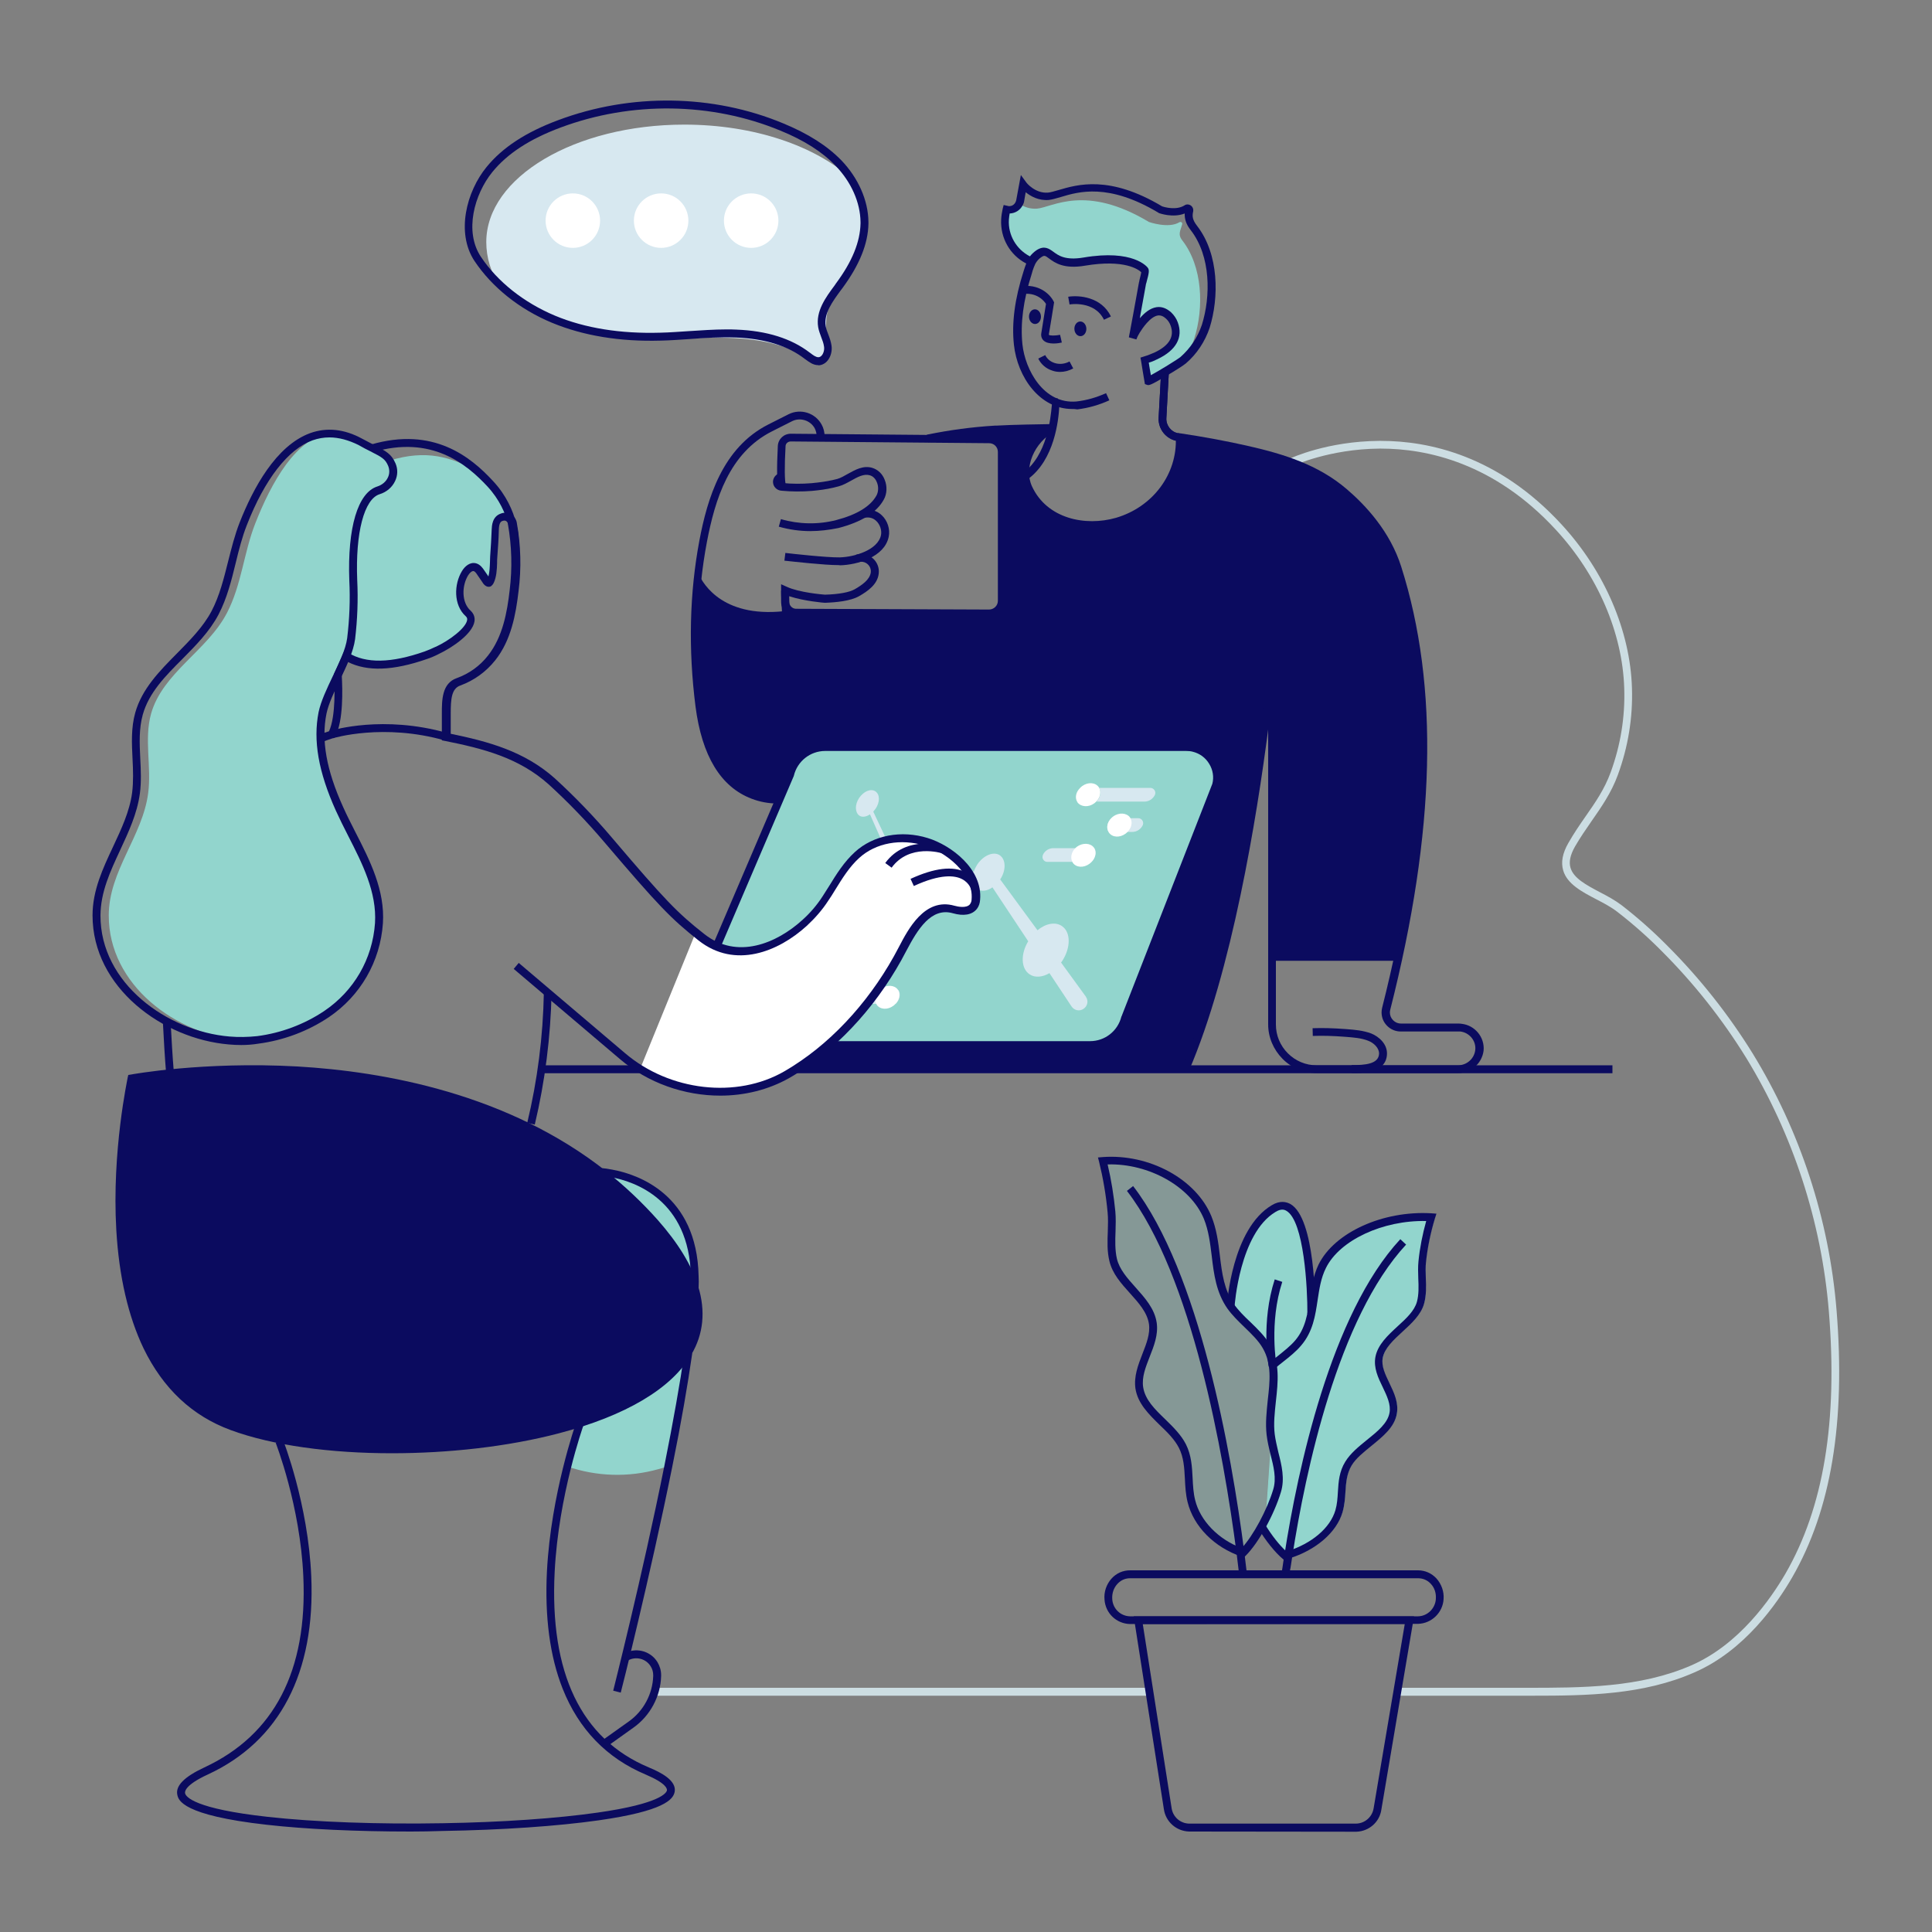 <svg width="492" height="492" viewBox="0 0 492 492" fill="none" xmlns="http://www.w3.org/2000/svg">
<rect x="0" y="0" width="492" height="492" fill="#808080" stroke="none"/>
<path d="M42.311 273.404C41.967 269.271 41.721 264.942 41.475 260.219L43.443 260.12C43.689 264.794 43.935 269.075 44.279 273.207L42.311 273.404Z" fill="#0B0B5F"/>
<path d="M292.298 429.812H167.33V431.829H292.298V429.812Z" fill="#CCDDE2"/>
<path d="M390.254 431.828C389.713 431.828 389.221 431.828 388.68 431.828H355.814V429.811H388.68C402.899 429.811 417.609 429.811 430.697 424.104C442.898 418.79 450.918 407.179 454.657 400.783C464.399 383.908 468.039 362.014 465.727 333.871C463.857 311.141 456.576 288.804 444.669 269.37C438.618 259.579 431.435 250.477 423.267 242.31C419.676 238.669 415.789 235.225 411.755 232.126C410.279 230.994 408.36 229.961 406.539 229.026C402.849 227.107 399.061 225.09 398.077 221.646C397.487 219.58 397.88 217.316 399.405 214.66C400.783 212.249 402.259 210.084 403.735 207.968C406.244 204.377 408.606 200.982 410.18 196.652C412.689 189.764 413.87 182.581 413.624 175.25C413.181 161.13 406.835 146.419 396.207 134.906C380.513 117.883 363.391 114.242 351.681 114.242C351.534 114.242 351.435 114.242 351.288 114.242C338.545 114.341 329.394 118.572 329.295 118.621L328.459 116.801C328.853 116.604 338.004 112.373 351.189 112.274C351.337 112.274 351.485 112.274 351.681 112.274C363.834 112.274 381.546 116.014 397.683 133.578C408.606 145.435 415.149 160.638 415.592 175.201C415.838 182.778 414.608 190.207 412.001 197.341C410.328 201.917 407.769 205.558 405.309 209.1C403.883 211.166 402.407 213.282 401.078 215.594C399.848 217.759 399.504 219.53 399.947 221.006C400.734 223.663 403.981 225.385 407.425 227.206C409.344 228.19 411.312 229.272 412.935 230.502C417.068 233.7 421.004 237.193 424.645 240.883C432.911 249.149 440.192 258.349 446.342 268.288C458.445 288.017 465.825 310.6 467.695 333.674C470.007 362.21 466.317 384.498 456.379 401.718C452.541 408.36 444.227 420.365 431.533 425.875C418.495 431.632 404.178 431.828 390.254 431.828Z" fill="#CCDDE2"/>
<path d="M175.25 344.449C174.02 353.256 172.2 363.292 170.133 373.428L167.723 374.116C160.047 376.281 151.929 376.035 144.402 373.428L147.551 362.751L128.461 307.155C128.461 307.155 143.073 302.432 155.078 298.939L156.456 298.89C162.999 300.267 176.529 305.482 176.923 324.916C176.972 325.851 176.923 326.835 176.923 327.918C178.842 334.166 178.055 339.676 175.25 344.449Z" fill="#92D5CD"/>
<path d="M130.282 132.84C129.889 131.856 128.757 131.364 127.773 131.708C127.478 131.807 127.232 131.905 127.035 132.102C126.297 132.692 126.1 133.775 126.1 134.808C126.051 137.17 125.904 139.482 125.707 141.794C125.707 141.942 125.658 142.139 125.658 142.286C125.559 144.156 125.608 146.419 124.821 148.092C124.772 148.24 124.674 148.338 124.575 148.387C124.329 148.486 124.034 148.24 123.837 147.994C123.345 147.256 122.853 146.567 122.361 145.829C121.968 145.238 121.525 144.599 120.836 144.402C119.803 144.107 118.868 144.992 118.327 145.927C116.556 148.879 116.359 153.701 119.114 156.21C121.869 158.719 115.67 163.541 111.193 165.607C110.455 166.05 109.668 166.394 108.831 166.64C108.782 166.64 110.455 167.034 110.406 167.034C106.962 168.264 103.321 169.002 99.68 169.248C95.35 169.543 91.07 169.002 88.019 167.083C88.167 166.591 89.2 163.147 89.249 162.655C89.496 160.933 89.643 159.211 89.742 157.489C89.938 154.242 89.938 150.995 89.791 147.748C89.348 136.136 91.414 126.346 96.236 124.87C96.629 124.771 96.974 124.574 97.318 124.378C99.483 123.197 100.664 120.638 99.631 118.277C99.582 118.129 99.483 117.982 99.434 117.785C99.335 117.637 99.286 117.44 99.188 117.293C108.585 114.39 114.932 116.407 121.377 119.95C122.607 120.934 123.739 122.016 124.821 123.148C127.38 125.952 129.249 129.248 130.282 132.84Z" fill="#92D5CD"/>
<path d="M355.716 244.671H323.736V168.215C323.736 168.215 317.832 234.635 301.645 272.273H202.605C214.266 264.843 223.663 253.626 229.862 241.572C232.322 236.799 236.258 229.715 242.802 231.584C244.376 232.027 246.639 232.322 247.82 230.895C248.214 230.354 248.46 229.715 248.46 229.026C249.001 222.039 241.818 216.185 235.865 214.364C229.911 212.544 222.974 213.38 218.202 217.71C214.807 220.859 212.642 224.991 210.133 228.829C208.657 231.092 206.837 233.208 204.819 235.028C207.378 219.432 209.69 204.524 209.985 199.063C216.234 194.094 220.859 186.074 222.482 178.94C224.253 171.167 225.877 163.541 228.632 156.21L251.461 156.308C253.232 156.308 254.708 154.832 254.708 153.061V115.128C254.708 113.357 253.281 111.93 251.51 111.881L235.963 111.733C241.621 110.552 247.328 109.765 253.085 109.47C253.183 109.47 253.331 109.47 253.429 109.47C257.217 109.224 263.859 109.125 267.697 109.076C263.121 111.536 260.317 116.751 260.809 121.376C260.907 122.36 261.153 123.344 261.547 124.23C265.434 132.791 275.717 135.3 284.179 132.84C293.625 130.085 300.513 121.425 300.12 111.438C306.024 112.323 311.879 113.406 317.635 114.734C326.442 116.751 335.003 119.457 341.94 125.411C347.991 130.577 353.157 137.219 355.519 144.746C365.851 176.775 362.702 212.642 355.716 244.671Z" fill="#0B0B5F"/>
<path d="M206.689 234.34L204.721 233.996C206.541 223.418 208.558 211.068 209.296 198.916L211.264 199.014C210.526 211.265 208.509 223.664 206.689 234.34Z" fill="#0B0B5F"/>
<path d="M228.977 156.111C226.173 163.393 224.598 171.019 222.827 178.841C221.154 185.975 216.579 194.044 210.33 198.964C205.066 203.097 198.621 205.065 191.733 202.457C182.483 198.915 179.236 188.731 178.104 179.776C176.628 168.608 176.53 157.292 177.858 146.074C179.138 148.977 184.5 157.784 201.032 155.471C201.474 155.816 202.016 156.013 202.557 156.013L228.977 156.111Z" fill="#0B0B5F"/>
<path d="M213.479 143.91C209.887 143.91 202.114 143.024 199.752 142.778L199.998 140.81C201.72 141.007 210.478 141.991 213.823 141.942C217.71 141.843 223.565 140.023 224.352 136.284C224.598 135.054 224.106 133.578 223.171 132.692C222.581 132.102 221.548 131.511 219.973 131.905L219.481 129.986C221.4 129.494 223.22 129.937 224.549 131.216C226.025 132.594 226.714 134.758 226.32 136.677C225.287 141.843 218.3 143.86 213.922 143.959C213.725 143.91 213.626 143.91 213.479 143.91Z" fill="#0B0B5F"/>
<path d="M206.345 135.251C203.639 135.251 200.933 134.857 198.326 134.119L198.867 132.2C203.442 133.529 208.313 133.627 212.938 132.446C218.202 131.069 221.696 128.953 223.221 126.149C223.713 125.214 223.762 123.935 223.319 122.852C223.122 122.311 222.581 121.327 221.499 121.032C219.974 120.589 218.399 121.475 216.726 122.409C215.742 122.951 214.709 123.541 213.627 123.836C211.856 124.328 209.986 124.673 208.166 124.869C207.674 124.919 207.182 124.968 206.739 125.017C204.18 125.214 201.622 125.214 199.064 124.968C197.834 124.919 196.85 123.935 196.85 122.705C196.85 122.016 197.194 121.327 197.784 120.884L198.227 120.54L199.408 122.163L198.965 122.508C198.916 122.557 198.867 122.655 198.867 122.705C198.867 122.852 198.965 123 199.162 123H199.26C201.72 123.246 204.18 123.246 206.64 123.049C207.083 123 207.575 122.951 208.067 122.901C209.789 122.705 211.56 122.409 213.233 121.967C214.07 121.721 214.955 121.229 215.89 120.687C217.76 119.654 219.875 118.424 222.188 119.162C223.565 119.605 224.697 120.638 225.287 122.163C225.976 123.836 225.878 125.755 225.09 127.182C223.27 130.527 219.383 132.938 213.528 134.463C211.118 134.955 208.707 135.251 206.345 135.251Z" fill="#0B0B5F"/>
<path d="M198.029 204.623C195.815 204.623 193.552 204.23 191.387 203.393C183.515 200.392 178.743 192.471 177.119 179.925C175.25 165.263 175.594 150.995 178.103 137.662C180.121 126.986 183.958 113.997 195.668 108.093L200.834 105.485C203.884 103.96 207.623 105.141 209.247 108.142C209.739 109.028 209.985 110.061 209.985 111.045C209.985 111.193 209.985 111.439 209.936 111.635L207.968 111.242C207.968 111.193 207.968 111.143 207.968 111.094C207.968 110.356 207.771 109.667 207.476 109.077C206.393 107.06 203.786 106.223 201.719 107.257L196.553 109.864C185.68 115.375 182.089 127.183 180.022 138.007C177.513 151.192 177.218 165.214 179.038 179.679C180.514 191.487 184.893 198.867 192.027 201.573C196.75 203.393 201.473 203.049 206.098 200.54C214.413 196.112 220.022 186.075 221.744 178.646C221.941 177.711 222.187 176.776 222.383 175.841C223.958 168.855 225.483 162.311 227.943 155.817L229.813 156.506C227.402 162.853 225.877 169.347 224.351 176.235C224.155 177.17 223.909 178.105 223.712 179.039C221.842 187.157 215.938 197.489 207.033 202.262C204.13 203.836 201.08 204.623 198.029 204.623Z" fill="#0B0B5F"/>
<path d="M344.3 273.257H344.251H344.202V271.239H344.251C347.548 271.239 351.09 270.993 351.188 268.337C351.238 266.91 349.86 265.582 348.433 265.04C346.711 264.352 344.743 264.204 342.874 264.056L342.234 264.007C339.626 263.81 336.97 263.712 334.313 263.81L334.264 261.842C336.97 261.744 339.676 261.842 342.382 262.039L343.021 262.088C345.038 262.236 347.154 262.433 349.171 263.171C351.238 264.007 353.304 265.926 353.206 268.435C353.009 273.257 347.154 273.257 344.3 273.257Z" fill="#0B0B5F"/>
<path opacity="0.54" d="M286.492 259.186L309.665 199.851C310.699 195.669 308.189 191.437 304.007 190.404C303.368 190.257 302.728 190.158 302.089 190.158H210.134C205.903 190.158 202.213 193.061 201.229 197.194L175.841 256.48C174.857 260.662 177.416 264.844 181.598 265.877C182.188 266.025 182.828 266.074 183.418 266.074H277.587C281.818 266.123 285.508 263.269 286.492 259.186Z" fill="white"/>
<path d="M286.492 259.186L309.665 199.851C310.699 195.669 308.189 191.437 304.007 190.404C303.368 190.257 302.728 190.158 302.089 190.158H210.134C205.903 190.158 202.213 193.061 201.229 197.194L175.841 256.48C174.857 260.662 177.416 264.844 181.598 265.877C182.188 266.025 182.828 266.074 183.418 266.074H277.587C281.818 266.123 285.508 263.269 286.492 259.186Z" fill="#92D5CD"/>
<path d="M277.587 267.107H183.419C182.73 267.107 182.041 267.008 181.352 266.861C176.629 265.729 173.726 260.957 174.858 256.283C174.858 256.233 174.907 256.184 174.907 256.135L200.245 196.898C201.377 192.372 205.411 189.174 210.085 189.174H302.089C302.778 189.174 303.516 189.272 304.254 189.42C306.517 190.01 308.436 191.388 309.666 193.405C310.896 195.422 311.24 197.784 310.65 200.047C310.65 200.096 310.65 200.145 310.601 200.145L287.477 259.431C286.296 263.958 282.261 267.107 277.587 267.107ZM176.826 256.824C175.989 260.415 178.253 264.056 181.844 264.942C182.385 265.089 182.877 265.139 183.419 265.139H277.587C281.376 265.139 284.623 262.58 285.558 258.939C285.558 258.89 285.558 258.841 285.607 258.841L308.731 199.604C309.174 197.882 308.879 196.062 307.944 194.537C307.009 192.962 305.533 191.88 303.762 191.437C303.221 191.289 302.679 191.24 302.089 191.24H210.134C206.346 191.24 203.049 193.848 202.164 197.538C202.164 197.587 202.115 197.636 202.115 197.685L176.826 256.824Z" fill="#0B0B5F"/>
<path d="M283.147 256.775L304.5 202.064C305.484 198.227 303.122 194.34 299.285 193.356C298.694 193.208 298.104 193.159 297.563 193.159H212.643C208.707 193.159 205.313 195.865 204.378 199.654L181.057 254.315C180.122 258.152 182.533 262.039 186.371 262.974C186.912 263.122 187.453 263.171 188.043 263.171H274.881C278.768 263.171 282.163 260.514 283.147 256.775Z" fill="#92D5CD"/>
<path d="M218.793 203.196C219.925 201.523 221.745 200.736 222.926 201.523C224.107 202.31 224.107 204.278 222.975 205.951C222.778 206.197 222.582 206.443 222.385 206.689L230.7 224.302C232.028 223.417 233.504 223.22 234.537 223.909C235.226 224.401 235.669 225.188 235.718 226.024L241.425 224.106L246.394 222.433L248.018 221.892C248.215 221.301 248.51 220.711 248.854 220.17C250.429 217.808 253.036 216.726 254.611 217.808C256.185 218.89 256.234 221.646 254.709 223.958L264.205 236.898C266.271 235.176 268.731 234.684 270.404 235.815C272.716 237.34 272.716 241.326 270.502 244.72C270.404 244.868 270.306 244.966 270.207 245.114L276.505 253.773L276.554 253.872C277.243 254.905 276.948 256.233 275.914 256.922C274.881 257.611 273.553 257.316 272.864 256.282L267.255 247.82C265.484 248.853 263.565 249.05 262.188 248.115C259.974 246.639 259.875 242.949 261.843 239.702L252.741 225.975C251.413 226.91 249.937 227.107 248.854 226.418C248.264 225.975 247.87 225.385 247.723 224.647L247.034 224.844L241.966 226.221L235.472 227.992C235.275 228.78 234.931 229.518 234.488 230.157C232.914 232.519 230.306 233.601 228.732 232.519C227.157 231.436 227.108 228.632 228.682 226.27C228.928 225.926 229.174 225.582 229.47 225.286L221.548 207.378C220.614 208.017 219.531 208.214 218.793 207.673C217.711 206.836 217.662 204.868 218.793 203.196Z" fill="#D7E8F0"/>
<path d="M279.16 204.131H291.46C292.592 204.131 293.625 203.442 294.117 202.409C294.166 202.261 294.215 202.064 294.215 201.917C294.215 201.228 293.625 200.638 292.936 200.638H279.849C280.489 201.671 280.193 203.147 279.16 204.131Z" fill="#D7E8F0"/>
<path d="M271.191 202.901C271.191 203.589 271.782 204.18 272.471 204.18H279.162C280.195 203.147 280.49 201.72 279.9 200.687H273.996C272.864 200.687 271.831 201.375 271.339 202.409C271.241 202.507 271.191 202.704 271.191 202.901Z" fill="#92D5CD"/>
<path d="M274.289 204.13C274.338 204.179 274.388 204.278 274.388 204.327C275.273 205.508 277.192 205.655 278.668 204.573C278.865 204.425 279.012 204.278 279.16 204.13C280.193 203.097 280.488 201.67 279.898 200.637C279.849 200.588 279.849 200.489 279.8 200.44C278.914 199.21 277.044 199.112 275.568 200.194C275.372 200.342 275.224 200.489 275.076 200.637C273.994 201.67 273.699 203.097 274.289 204.13Z" fill="white"/>
<path d="M268.141 210.576C268.141 211.265 268.731 211.856 269.42 211.856H282.31C281.671 210.822 282.015 209.396 282.999 208.362H270.847C269.715 208.362 268.633 209.051 268.19 210.084C268.19 210.232 268.141 210.429 268.141 210.576Z" fill="#92D5CD"/>
<path d="M282.309 211.856H288.361C289.492 211.856 290.526 211.167 291.018 210.134C291.067 209.986 291.116 209.789 291.116 209.642C291.116 208.953 290.575 208.362 289.886 208.362H282.998C281.965 209.396 281.67 210.822 282.309 211.856Z" fill="#D7E8F0"/>
<path d="M282.309 211.855C282.358 211.904 282.358 212.002 282.408 212.051C283.293 213.281 285.163 213.38 286.639 212.297C286.836 212.15 286.983 212.002 287.131 211.855C288.164 210.821 288.459 209.395 287.869 208.361C287.82 208.312 287.77 208.214 287.77 208.165C286.885 206.984 284.966 206.836 283.49 207.919C283.293 208.066 283.146 208.165 282.998 208.361C281.965 209.395 281.67 210.821 282.309 211.855Z" fill="white"/>
<path d="M277.98 219.53H285.705C286.836 219.53 287.87 218.842 288.362 217.808C288.411 217.661 288.46 217.464 288.46 217.316C288.46 216.628 287.87 216.037 287.181 216.037H278.718C279.309 217.07 279.014 218.497 277.98 219.53Z" fill="#92D5CD"/>
<path d="M265.482 218.251C265.482 218.94 266.073 219.531 266.762 219.481H277.979C279.012 218.448 279.308 217.021 278.717 215.988H268.238C267.106 215.988 266.024 216.677 265.581 217.71C265.532 217.907 265.482 218.104 265.482 218.251Z" fill="#D7E8F0"/>
<path d="M273.11 219.531C273.159 219.58 273.208 219.679 273.208 219.728C274.094 220.958 275.963 221.056 277.439 219.974C277.636 219.826 277.784 219.679 277.931 219.531C278.964 218.498 279.26 217.071 278.669 216.038C278.62 215.989 278.62 215.89 278.571 215.841C277.685 214.66 275.766 214.562 274.29 215.595C274.094 215.743 273.946 215.89 273.798 216.038C272.814 217.022 272.519 218.498 273.11 219.531Z" fill="white"/>
<path d="M228.043 255.692H235.767C236.899 255.692 237.932 255.004 238.424 253.97C238.473 253.823 238.523 253.626 238.523 253.478C238.523 252.79 237.932 252.199 237.243 252.199H228.781C229.371 253.232 229.076 254.659 228.043 255.692Z" fill="#92D5CD"/>
<path d="M197.391 254.414C197.391 255.102 197.981 255.693 198.67 255.644H228.091C229.125 254.61 229.42 253.184 228.829 252.15H200.195C199.063 252.15 197.981 252.839 197.538 253.872C197.44 254.069 197.391 254.266 197.391 254.414Z" fill="#D7E8F0"/>
<path d="M223.172 255.692C223.221 255.741 223.27 255.84 223.27 255.889C224.156 257.119 226.026 257.217 227.502 256.135C227.698 255.987 227.846 255.84 227.994 255.692C229.027 254.659 229.322 253.232 228.732 252.199C228.682 252.15 228.682 252.051 228.633 252.002C227.748 250.821 225.878 250.723 224.353 251.756C224.156 251.904 224.008 252.051 223.861 252.199C222.877 253.183 222.582 254.659 223.172 255.692Z" fill="white"/>
<path d="M33.555 274.634C33.555 274.634 17.319 347.991 59.09 363.293C100.861 378.594 213.676 364.227 166.789 311.288C119.901 258.349 33.555 274.634 33.555 274.634Z" fill="#0B0B5F"/>
<path d="M236.407 112.668L236.014 110.7C241.721 109.519 247.576 108.732 253.381 108.388H253.726C257.809 108.142 265.091 108.043 267.994 107.994V109.962C265.091 110.011 257.809 110.11 253.775 110.356H253.381C247.723 110.749 242.016 111.487 236.407 112.668Z" fill="#0B0B5F"/>
<path d="M208.511 124.721L207.428 123.049L207.379 123.098C207.428 123.049 207.477 122.999 207.527 122.95L208.609 124.623L208.658 124.574C208.609 124.672 208.56 124.721 208.511 124.721Z" fill="#0B0B5F"/>
<path d="M269.96 94.71C269.271 94.71 268.582 94.612 267.943 94.366C266.368 93.874 265.089 92.742 264.4 91.315L266.172 90.43C266.664 91.414 267.5 92.103 268.582 92.447C269.812 92.841 271.141 92.693 272.371 92.053L273.306 93.825C272.223 94.415 271.092 94.71 269.96 94.71Z" fill="#0B0B5F"/>
<path d="M255.939 55.941C255.693 60.566 258.399 64.846 262.68 66.617C263.123 65.781 263.762 65.092 264.549 64.6C267.797 62.484 267.255 68.142 276.111 66.617C288.411 64.551 291.511 68.831 291.511 68.831C291.757 69.225 291.019 71.636 290.92 72.078C290.428 74.686 289.937 77.294 289.494 79.95C289.199 81.574 288.903 83.148 288.608 84.723C288.854 84.526 289.051 84.28 289.297 84.132C291.314 80.984 294.266 77.441 297.513 80.344C298.153 80.934 298.645 81.672 298.94 82.509C300.416 86.494 297.612 89.102 294.266 90.627C293.38 91.168 292.446 91.562 291.511 91.906C291.659 92.939 292.347 96.974 292.347 96.974C292.397 97.367 300.613 92.349 301.302 91.709C302.532 90.086 303.466 88.265 304.106 86.297C306.664 78.278 306.222 67.847 301.105 61.254C299.826 59.631 300.662 58.696 301.056 57.072C301.105 56.826 300.957 56.58 300.711 56.531C300.613 56.531 300.465 56.531 300.367 56.58C297.612 58.302 292.593 56.531 292.593 56.531C276.357 46.79 268.043 52.792 264.057 53.136C262.434 53.235 260.859 52.792 259.531 51.857C259.039 52.792 258.104 53.382 257.071 53.382L256.923 54.219C256.776 54.908 256.431 55.498 255.939 55.941Z" fill="#92D5CD"/>
<path d="M273.06 104.156C264.794 104.156 259.087 96.038 258.201 87.773C257.611 82.262 258.398 76.162 260.661 69.077C260.858 68.437 261.055 67.847 261.301 67.207C261.301 67.158 261.301 67.158 261.35 67.109C257.217 64.993 254.708 60.614 254.954 55.891C255.003 54.956 255.151 54.022 255.348 53.136L255.594 52.201L256.676 52.447C256.774 52.496 256.873 52.496 256.971 52.496H257.02C257.709 52.496 258.3 52.103 258.595 51.512C258.693 51.316 258.742 51.168 258.792 50.971L259.972 44.575L261.35 46.445C261.35 46.494 263.564 49.298 266.86 49.052C267.549 49.003 268.435 48.708 269.517 48.413C274.388 46.986 282.506 44.526 295.938 52.546C296.479 52.742 299.529 53.628 301.645 52.3C302.235 51.857 303.17 52.054 303.613 52.693C303.859 53.038 303.908 53.431 303.859 53.825C303.564 55.055 303.662 55.99 304.843 57.515C310.452 64.747 310.452 75.768 308.041 83.492C306.86 86.986 304.794 90.134 301.989 92.545C301.497 92.988 298.939 94.612 297.315 95.546C292.838 98.252 292.592 98.154 292.1 98.006L291.559 97.81L291.46 97.219C291.46 97.219 290.772 93.185 290.624 92.152L290.427 91.069L291.51 90.725C292.346 90.479 293.133 90.134 293.97 89.79C297.758 88.019 299.136 85.706 298.103 82.902C297.856 82.213 297.463 81.623 296.922 81.131C296.233 80.491 295.544 80.245 294.855 80.344C292.887 80.639 290.87 83.689 290.23 84.722C289.886 85.264 289.591 85.854 289.394 86.444L287.475 85.903C287.574 85.46 287.623 85.018 287.721 84.624C288.016 83.05 288.312 81.475 288.607 79.852C288.902 78.228 289.197 76.604 289.492 74.981C289.689 73.997 289.837 72.964 290.034 71.98C290.083 71.832 290.132 71.635 290.181 71.291C290.28 70.848 290.575 69.815 290.624 69.323C289.935 68.634 286.344 65.977 276.356 67.65C270.895 68.585 268.632 66.912 267.156 65.83C266.172 65.092 265.975 64.944 265.188 65.485C264.548 65.879 264.056 66.469 263.662 67.158C263.564 67.355 263.466 67.601 263.367 67.847L263.318 67.945C263.072 68.585 262.875 69.175 262.728 69.766C260.563 76.555 259.825 82.41 260.366 87.674C261.055 94.169 265.778 102.976 274.142 102.238C276.75 101.942 279.259 101.204 281.67 100.122L282.506 101.942C279.898 103.123 277.192 103.91 274.339 104.255C273.798 104.156 273.453 104.156 273.06 104.156ZM292.543 92.348C292.69 93.234 292.887 94.562 293.084 95.546C295.2 94.415 299.972 91.463 300.612 90.922C303.121 88.708 304.99 85.903 306.073 82.705C308.336 75.473 308.385 65.239 303.219 58.597C302.088 57.17 301.645 55.842 301.694 54.366C298.693 55.547 295.298 54.317 295.15 54.268L295.003 54.169C282.26 46.543 274.683 48.806 270.108 50.184C268.927 50.528 267.943 50.824 267.057 50.922C264.45 51.119 262.482 49.987 261.202 48.954L260.809 51.217C260.76 51.611 260.612 51.955 260.415 52.3C259.776 53.53 258.546 54.317 257.119 54.366C257.02 54.858 256.971 55.399 256.922 55.94C256.676 59.876 258.841 63.517 262.285 65.288C262.728 64.698 263.318 64.157 263.958 63.714C265.926 62.435 267.156 63.32 268.238 64.108C269.517 65.042 271.239 66.371 275.913 65.584C288.656 63.419 292.149 67.994 292.297 68.191C292.74 68.782 292.592 69.569 292.002 71.734C291.952 71.98 291.903 72.176 291.854 72.226C291.657 73.21 291.51 74.194 291.313 75.227C291.018 76.85 290.722 78.474 290.427 80.098C290.378 80.393 290.329 80.737 290.28 81.032C291.46 79.655 292.887 78.474 294.511 78.228C295.79 78.031 297.02 78.474 298.201 79.507C298.988 80.245 299.578 81.131 299.923 82.066C301.35 85.903 299.529 89.2 294.757 91.463C293.97 91.856 293.281 92.152 292.543 92.348ZM302.727 53.923C302.727 53.923 302.678 53.923 302.678 53.972C302.678 53.923 302.727 53.923 302.727 53.923Z" fill="#0B0B5F"/>
<path d="M263.619 82.508C264.461 82.484 265.12 81.628 265.09 80.596C265.061 79.564 264.355 78.746 263.513 78.77C262.671 78.794 262.012 79.65 262.041 80.682C262.07 81.715 262.777 82.532 263.619 82.508Z" fill="#0B0B5F"/>
<path d="M275.179 85.608C276.021 85.584 276.68 84.728 276.651 83.696C276.622 82.664 275.915 81.846 275.073 81.87C274.231 81.894 273.572 82.75 273.602 83.782C273.631 84.814 274.337 85.632 275.179 85.608Z" fill="#0B0B5F"/>
<path d="M268.288 87.477C267.353 87.477 266.32 87.28 265.729 86.69C265.237 86.198 265.041 85.509 265.188 84.771C265.287 84.23 265.975 79.9 266.369 77.391C265.877 76.604 263.958 74.242 260.022 74.931L259.678 72.963C264.598 72.077 267.451 75.029 268.288 76.702L268.435 76.997L268.386 77.293C268.337 77.588 267.255 84.377 267.107 85.115C267.107 85.214 267.107 85.263 267.107 85.263C267.353 85.509 268.78 85.509 269.961 85.263L270.403 87.231C270.01 87.329 269.173 87.477 268.288 87.477Z" fill="#0B0B5F"/>
<path d="M281.129 81.426C278.768 76.506 272.47 77.49 272.372 77.539L272.027 75.571C274.733 75.128 280.49 75.571 282.901 80.589L281.129 81.426Z" fill="#0B0B5F"/>
<path d="M278.126 134.661C271.189 134.661 264.154 131.61 260.956 124.575C258.446 119.015 261.546 111.291 267.647 108.093L268.582 109.864C263.366 112.619 260.66 119.114 262.776 123.788C266.564 132.102 276.404 134.12 284.227 131.856C293.575 129.101 299.824 120.737 299.43 111.438L301.398 111.34C301.841 121.524 294.953 130.774 284.719 133.726C282.653 134.316 280.39 134.661 278.126 134.661Z" fill="#0B0B5F"/>
<path d="M371.361 273.257C371.312 273.257 371.312 273.257 371.263 273.257H335.347C332.05 273.257 328.901 271.977 326.589 269.616C324.277 267.254 322.948 264.155 322.948 260.858V185.779C320.046 208.165 313.748 247.181 302.776 272.666L300.956 271.879C316.897 234.831 322.899 168.805 322.948 168.165L324.916 168.264V260.907C324.916 263.663 325.999 266.27 327.967 268.238C329.935 270.206 332.542 271.289 335.297 271.289H371.213H371.263C373.526 271.289 375.445 269.616 375.691 267.353C375.937 265.04 374.165 262.925 371.853 262.679C371.705 262.679 371.558 262.679 371.41 262.679H356.699C355.42 262.679 354.19 262.187 353.255 261.252C352.321 260.317 351.829 259.136 351.829 257.808C351.829 257.414 351.878 257.021 351.976 256.627C363.391 211.511 364.325 175.004 354.781 144.943C352.075 136.382 346.072 129.937 341.497 126.099C334.461 120.097 325.851 117.539 317.585 115.62C311.878 114.291 306.024 113.209 300.218 112.373C300.169 112.373 300.169 112.373 300.12 112.373V112.323H300.07L300.12 112.176V110.355H300.612C306.515 111.241 312.419 112.323 318.225 113.652C326.737 115.62 335.642 118.277 342.973 124.574C347.696 128.609 353.993 135.3 356.847 144.353C366.49 174.758 365.605 211.609 354.043 257.119C353.993 257.365 353.944 257.611 353.944 257.808C353.944 258.595 354.239 259.284 354.781 259.825C355.322 260.366 356.011 260.661 356.798 260.661H371.509C371.705 260.661 371.902 260.661 372.148 260.711C375.592 261.055 378.151 264.155 377.806 267.599C377.363 270.846 374.608 273.257 371.361 273.257Z" fill="#0B0B5F"/>
<path d="M300.268 112.274H299.776C296.922 111.782 294.905 109.224 295.053 106.37L295.692 94.611L297.66 94.71L297.021 106.469C296.922 108.289 298.201 109.962 299.973 110.306C300.022 110.306 300.12 110.306 300.169 110.306C300.219 110.306 300.268 110.306 300.317 110.355L300.169 110.946V112.274C300.219 112.274 300.219 112.225 300.268 112.225V112.274ZM299.923 112.225H299.973H299.923Z" fill="#0B0B5F"/>
<path d="M300.366 112.323H299.776C296.922 111.831 294.905 109.273 295.053 106.419L295.692 94.66L297.66 94.759L297.021 106.517C296.922 108.338 298.201 110.011 300.022 110.355H300.366V112.323Z" fill="#0B0B5F"/>
<path d="M261.694 122.065L260.514 120.442C266.664 115.965 267.549 106.469 267.844 103.32C267.943 102.139 267.992 101.795 268.484 101.5L269.37 101.401L268.976 102.336L269.419 103.222C269.714 103.074 269.862 102.779 269.862 102.631C269.862 102.73 269.812 103.123 269.763 103.468C269.566 106.912 268.582 117.096 261.694 122.065Z" fill="#0B0B5F"/>
<path d="M163.197 271.289H137.859V273.306H163.197V271.289Z" fill="#0B0B5F"/>
<path d="M410.623 271.289H202.605V273.306H410.623V271.289Z" fill="#0B0B5F"/>
<path d="M89.937 147.846C90.183 152.815 89.987 157.784 89.396 162.704C88.609 168.51 83.295 175.89 82.115 181.597C80.442 189.863 82.951 198.374 86.395 206C90.577 215.25 97.121 224.549 96.481 235.176C95.841 244.524 90.872 253.036 83.099 258.3C77.834 261.793 71.832 264.056 65.583 264.844C64.698 264.942 63.812 265.04 62.926 265.04C62.434 265.04 61.943 264.991 61.45 264.942C44.772 263.515 27.65 250.822 27.699 233.11C27.699 221.794 36.309 212.938 37.736 201.966C38.622 195.275 36.654 188.288 38.474 181.745C41.426 171.314 52.84 165.656 57.81 156.062C61.5 148.978 62.09 140.712 64.993 133.332C69.027 123 75.522 111.192 84.378 110.208C86.936 110.503 89.445 111.29 91.659 112.57C97.17 115.522 98.547 115.718 99.679 118.326C100.811 121.081 99.138 124.033 96.284 124.919C91.561 126.444 89.445 136.186 89.937 147.846Z" fill="#92D5CD"/>
<path d="M132.103 138.399L130.135 138.301C130.135 138.202 130.332 130.576 124.132 123.885C118.72 118.08 109.864 110.798 95.006 115.128L94.465 113.209C110.356 108.584 119.852 116.308 125.608 122.557C132.349 129.838 132.152 138.055 132.103 138.399Z" fill="#0B0B5F"/>
<path d="M136.184 286.393L134.266 285.95C136.873 275.077 138.3 263.909 138.497 252.74L140.465 252.789C140.219 264.105 138.792 275.421 136.184 286.393Z" fill="#0B0B5F"/>
<path d="M99.778 370.082C84.231 370.082 69.421 368.114 58.745 364.178C48.954 360.587 41.525 353.6 36.556 343.367C32.669 335.249 30.307 325.114 29.619 313.256C28.438 293.084 32.521 274.585 32.521 274.388L32.669 273.749L33.309 273.65C33.505 273.601 51.759 270.256 75.719 271.584C97.859 272.863 129.495 278.521 154.587 298.447C159.211 302.137 163.541 306.221 167.477 310.649C172.692 316.553 176.185 322.26 177.809 327.623C179.728 333.92 179.137 339.775 176.038 344.99C171.019 353.6 159.359 360.538 142.287 365.015C129.347 368.41 114.243 370.082 99.778 370.082ZM34.391 275.471C33.702 278.915 30.603 295.397 31.636 313.158C33.161 339.578 42.509 356.11 59.434 362.309C79.311 369.59 115.571 369.935 141.893 362.998C158.424 358.668 169.691 352.075 174.414 343.908C177.169 339.185 177.711 333.822 175.989 328.115C174.463 323.047 171.118 317.635 166.05 311.928C162.213 307.598 157.932 303.564 153.406 299.972C128.707 280.391 97.515 274.831 75.719 273.552C54.514 272.371 37.835 274.93 34.391 275.471Z" fill="#0B0B5F"/>
<path d="M104.6 466.416C90.971 466.416 77.933 465.826 67.946 464.694C46.347 462.283 45.461 458.396 45.166 457.117C44.625 454.805 46.888 452.492 52.054 450.082C69.815 441.816 78.327 425.482 77.245 401.472C76.457 383.416 70.258 367.573 70.209 367.426L72.079 366.688C72.128 366.835 78.475 382.973 79.262 401.374C80.344 425.924 71.242 443.44 52.891 451.902C47.134 454.559 47.036 456.232 47.134 456.674C47.331 457.56 49.447 460.61 68.192 462.677C80.098 464.005 96.334 464.596 112.767 464.3C127.871 464.054 141.844 463.07 152.176 461.594C168.412 459.282 169.741 456.478 169.839 455.936C169.888 455.543 169.741 454.165 164.427 451.902C154.489 447.72 147.355 440.34 143.271 430.008C140.024 421.792 138.695 411.755 139.286 400.094C140.319 380.365 146.617 362.604 146.666 362.407L148.535 363.096C148.486 363.293 142.238 380.808 141.254 400.242C139.925 426.072 147.994 442.849 165.214 450.082C168.314 451.361 172.348 453.427 171.807 456.33C171.413 458.298 169.003 461.201 152.471 463.562C142.041 465.038 127.97 466.022 112.816 466.268C110.012 466.367 107.306 466.416 104.6 466.416Z" fill="#0B0B5F"/>
<path d="M251.805 157.194L202.556 156.998C200.489 156.899 198.915 155.276 198.915 153.258V148.781L200.342 149.421C203.491 150.897 209.444 151.389 210.083 151.438C213.577 151.34 216.283 150.848 217.66 150.06C219.53 148.978 221.449 147.65 221.744 145.829C221.941 144.501 221.006 143.271 219.677 143.074H219.628C219.284 143.025 218.89 143.025 218.546 143.172L217.906 141.303C218.595 141.057 219.333 141.008 220.022 141.155C222.433 141.5 224.105 143.763 223.761 146.174C223.417 148.83 221.006 150.552 218.743 151.832C216.578 153.062 212.888 153.406 210.133 153.504H210.083H210.034C209.788 153.504 204.671 153.062 200.981 151.832V153.258C200.981 154.193 201.719 154.98 202.654 155.03L251.854 155.226C253.084 155.226 254.117 154.242 254.117 153.012V115.079C254.117 113.849 253.133 112.865 251.903 112.865L201.375 112.422C200.637 112.422 200.047 112.964 200.047 113.652C199.751 118.868 199.801 122.607 200.145 123.64L198.275 124.28C197.833 122.951 197.783 119.31 198.079 113.554C198.177 111.783 199.653 110.405 201.473 110.454L252.002 110.897C254.314 110.897 256.184 112.816 256.184 115.128V153.062C256.036 155.325 254.117 157.194 251.805 157.194Z" fill="#0B0B5F"/>
<path d="M248.411 229.026C248.411 229.715 248.165 230.354 247.772 230.895C246.591 232.322 244.328 232.027 242.753 231.584C236.21 229.715 232.274 236.799 229.814 241.572C223.565 253.626 214.217 264.844 202.557 272.273C201.819 272.765 201.032 273.207 200.244 273.699C188.83 280.292 174.07 279.062 163 272.223L177.12 237.587L178.498 238.718C187.01 245.459 197.489 241.67 204.771 235.028C206.788 233.208 208.559 231.092 210.084 228.829C212.594 224.991 214.709 220.859 218.153 217.71C222.876 213.38 229.814 212.544 235.816 214.364C241.818 216.185 248.952 222.039 248.411 229.026Z" fill="white"/>
<path d="M247.377 226.762C247.377 226.664 246.983 224.893 244.966 223.86C243.146 222.925 239.505 222.482 232.715 225.631L231.879 223.81C237.98 221.006 242.703 220.465 245.901 222.138C248.755 223.614 249.296 226.32 249.296 226.418L247.377 226.762L248.361 226.566L247.377 226.762Z" fill="#0B0B5F"/>
<path d="M227.059 220.957L225.436 219.777C230.798 212.397 240.491 215.398 240.589 215.398L239.999 217.317C239.654 217.218 231.586 214.758 227.059 220.957Z" fill="#0B0B5F"/>
<path d="M61.401 266.123C60.368 266.123 59.286 266.074 58.252 265.975C41.524 264.549 23.566 251.56 23.566 233.11C23.566 226.714 26.223 221.105 28.782 215.644C30.848 211.216 33.013 206.689 33.652 201.819C33.997 199.014 33.898 196.111 33.751 193.258C33.554 189.371 33.357 185.337 34.44 181.499C36.162 175.398 40.639 170.872 45.018 166.444C48.314 163.098 51.758 159.654 53.874 155.62C55.94 151.684 57.022 147.207 58.105 142.926C58.941 139.63 59.778 136.235 61.057 132.988C64.452 124.378 70.257 113.505 78.966 110.307C83.197 108.781 87.674 109.224 92.25 111.733C93.43 112.373 94.414 112.865 95.251 113.308C98.4 114.931 99.679 115.62 100.712 117.982C101.352 119.458 101.302 121.081 100.614 122.508C99.876 124.083 98.449 125.313 96.678 125.854C92.742 127.084 90.478 135.645 90.97 147.748C91.216 152.717 91.02 157.785 90.429 162.754C89.986 166.001 88.264 169.593 86.592 173.086C85.165 176.038 83.689 179.137 83.148 181.696C81.77 188.485 83.098 196.062 87.379 205.509C88.314 207.624 89.445 209.789 90.478 211.855C94.218 219.137 98.055 226.714 97.514 235.127C96.825 244.869 91.807 253.577 83.738 259.038C78.375 262.63 72.176 264.942 65.78 265.779C64.304 266.025 62.828 266.123 61.401 266.123ZM83.886 111.389C82.41 111.389 81.032 111.635 79.605 112.127C73.357 114.39 67.404 122.065 62.877 133.677C61.647 136.776 60.811 140.122 60.024 143.369C58.941 147.797 57.81 152.373 55.645 156.505C53.382 160.835 49.839 164.377 46.444 167.821C42.066 172.2 37.933 176.382 36.358 181.991C35.374 185.533 35.522 189.223 35.719 193.159C35.866 196.062 36.014 199.113 35.62 202.065C34.932 207.231 32.718 211.905 30.602 216.48C28.044 221.991 25.633 227.157 25.584 233.11C25.534 250.428 42.607 262.63 58.449 263.958C60.762 264.155 63.123 264.106 65.485 263.86C71.586 263.073 77.49 260.859 82.557 257.464C90.134 252.347 94.857 244.229 95.497 235.078C95.989 227.206 92.25 219.875 88.658 212.839C87.576 210.724 86.493 208.559 85.509 206.394C81.081 196.554 79.704 188.584 81.13 181.351C81.721 178.547 83.246 175.349 84.722 172.249C86.346 168.904 88.018 165.411 88.412 162.508C89.002 157.637 89.199 152.717 88.953 147.797C88.461 134.365 91.118 125.46 96.087 123.886C97.317 123.492 98.301 122.656 98.793 121.573C99.236 120.639 99.236 119.605 98.842 118.621C98.104 116.899 97.317 116.457 94.316 114.931C93.43 114.489 92.446 113.997 91.266 113.308C88.756 112.078 86.296 111.389 83.886 111.389Z" fill="#0B0B5F"/>
<path d="M158.079 431.041L156.16 430.549C156.209 430.254 163.54 401.472 169.198 373.231C171.461 361.915 173.183 352.173 174.315 344.351L176.283 344.646C175.151 352.518 173.479 362.309 171.166 373.674C165.459 401.915 158.177 430.746 158.079 431.041Z" fill="#0B0B5F"/>
<path d="M177.908 327.918L175.94 327.869C175.94 326.885 175.989 325.9 175.94 324.966C175.497 305.532 161.574 300.858 155.571 299.775C154.686 299.578 153.751 299.48 152.865 299.431L152.964 297.463C153.948 297.512 154.932 297.66 155.916 297.857C162.361 299.037 177.465 304.105 177.908 324.966C177.957 325.851 177.957 326.884 177.908 327.918Z" fill="#0B0B5F"/>
<path d="M154.438 444.866L153.307 443.243L160.145 438.372C163.885 435.715 166.197 431.386 166.345 426.81V426.613C166.345 425.826 166.148 425.039 165.705 424.35C164.475 422.333 161.818 421.693 159.801 422.923L158.768 421.201C161.72 419.381 165.607 420.316 167.427 423.268C168.017 424.252 168.362 425.383 168.362 426.564V426.81C168.214 432.025 165.557 436.945 161.326 439.946L154.438 444.866Z" fill="#0B0B5F"/>
<path d="M183.417 279.013C174.315 279.013 165.016 275.815 157.882 269.714L130.822 246.738L132.102 245.213L159.162 268.189C170.527 277.882 187.599 279.85 199.752 272.814C200.588 272.322 201.326 271.879 202.015 271.436C212.839 264.548 222.384 253.774 228.927 241.129C231.24 236.701 235.471 228.485 243.048 230.65C243.933 230.896 246.098 231.338 246.984 230.305C247.279 229.912 247.427 229.469 247.427 229.026C247.968 222.335 240.637 216.923 235.52 215.348C229.37 213.479 223.023 214.66 218.841 218.448C216.283 220.76 214.512 223.663 212.593 226.763C212.052 227.648 211.511 228.534 210.92 229.37C209.395 231.732 207.525 233.848 205.459 235.766C198.227 242.359 187.206 246.836 177.907 239.506C170.921 233.995 167.772 230.748 153.946 214.512C149.518 209.297 144.746 204.328 139.728 199.752C132.102 192.913 122.901 190.601 113.307 188.682L112.52 188.534V181.745C112.52 178.301 112.52 174.02 116.308 172.692C119.457 171.56 122.212 169.592 124.279 166.936C128.018 162.212 129.15 155.915 129.789 150.306C130.478 144.697 130.33 139.039 129.346 133.48V133.43C129.346 133.332 129.297 133.283 129.297 133.184C129.199 132.938 129.002 132.742 128.805 132.643C128.559 132.545 128.313 132.545 128.067 132.643H128.018C127.526 132.791 127.083 133.184 127.034 134.857C126.985 137.071 126.837 139.384 126.64 141.893C126.591 142.336 126.591 142.828 126.591 143.32C126.542 145.042 126.444 146.96 125.706 148.486C125.558 148.781 125.361 149.027 125.115 149.224L124.968 149.322C124.328 149.617 123.59 149.322 123.049 148.584L122.557 147.846C122.212 147.354 121.917 146.911 121.573 146.419C121.327 146.026 120.982 145.534 120.638 145.435C120.195 145.337 119.605 145.878 119.211 146.518C117.588 149.174 117.489 153.406 119.851 155.521C120.638 156.259 120.982 157.194 120.835 158.227C120.343 161.474 114.98 165.017 111.733 166.542C110.798 167.034 109.765 167.477 108.732 167.821C100.122 170.822 93.529 171.068 88.56 168.559L87.034 172.003C87.231 175.546 87.477 183.614 85.362 187.55L85.165 187.895L84.771 187.993C83.689 188.338 82.754 188.682 81.918 189.026L81.18 187.157C81.967 186.812 82.803 186.517 83.787 186.222C85.558 182.384 85.214 174.316 85.067 171.856V171.61L87.723 165.656L88.707 166.247C93.184 169.002 99.581 168.904 108.141 165.902C109.076 165.558 110.011 165.164 110.896 164.722H110.946C114.488 163.098 118.67 159.9 118.965 157.883C119.014 157.489 118.916 157.243 118.621 156.948C115.423 154.094 115.62 148.732 117.637 145.435C118.375 144.205 119.703 143.024 121.278 143.467C122.311 143.762 122.95 144.697 123.344 145.288C123.688 145.78 123.984 146.222 124.328 146.714L124.377 146.813C124.672 145.73 124.722 144.451 124.771 143.27C124.771 142.729 124.82 142.237 124.82 141.745C125.017 139.236 125.115 136.973 125.214 134.808C125.263 133.972 125.312 131.512 127.575 130.774C128.313 130.478 129.1 130.528 129.838 130.823C130.576 131.167 131.118 131.708 131.413 132.446C131.511 132.643 131.56 132.889 131.61 133.135C132.643 138.892 132.79 144.746 132.052 150.552C131.364 156.407 130.183 163.049 126.099 168.166C123.787 171.068 120.736 173.282 117.243 174.562C114.98 175.349 114.783 178.006 114.783 181.696V186.862C124.328 188.83 133.528 191.29 141.302 198.227C146.419 202.901 151.241 207.919 155.718 213.184C169.395 229.272 172.495 232.47 179.383 237.882C187.698 244.426 197.735 240.293 204.377 234.241C206.345 232.47 208.066 230.453 209.493 228.239C210.035 227.402 210.576 226.517 211.117 225.68C212.987 222.63 214.955 219.481 217.71 216.972C222.384 212.692 229.518 211.314 236.307 213.43C242.211 215.25 250.28 221.302 249.591 229.124C249.542 229.961 249.296 230.797 248.755 231.486L248.706 231.535C247.525 232.962 245.409 233.356 242.654 232.568C237.144 230.994 233.7 236.652 230.846 242.064C224.155 255.053 214.315 266.074 203.245 273.158C202.556 273.601 201.769 274.093 200.883 274.585C195.619 277.537 189.567 279.013 183.417 279.013Z" fill="#0B0B5F"/>
<path d="M113.357 188.583C97.662 184.106 84.969 187.944 84.821 187.993L84.231 186.074C84.772 185.927 97.613 182.04 113.898 186.665L113.357 188.583Z" fill="#0B0B5F"/>
<path d="M203.147 174.069C199.064 167.477 198.916 151.093 198.916 150.404H200.884C200.884 150.552 201.032 166.935 204.82 173.036L203.147 174.069Z" fill="#0B0B5F"/>
<path d="M212.986 73.8C209.936 79.016 210.034 82.755 210.871 88.806C211.068 90.332 209.985 91.709 208.509 91.906C207.87 92.004 207.279 91.857 206.738 91.512C189.026 81.328 172.446 89.397 151.29 84.378C143.516 82.558 133.824 78.77 127.231 72.718C125.017 69.471 123.836 65.584 123.836 61.648C123.836 45.117 146.419 31.734 174.266 31.734C192.126 31.734 207.771 37.245 216.775 45.51C216.775 45.51 216.775 45.51 216.775 45.56C219.038 48.807 220.268 52.644 220.317 56.58C220.268 62.484 215.84 68.88 212.986 73.8Z" fill="#D7E8F0"/>
<path d="M208.361 92.988C207.033 92.988 205.999 92.152 205.114 91.512L204.966 91.414C200.686 88.068 194.782 86.248 187.451 85.952C183.515 85.805 179.431 86.051 175.545 86.346C173.183 86.494 170.723 86.69 168.263 86.74C157.882 87.035 148.583 85.51 140.613 82.213C132.298 78.769 125.311 73.16 120.834 66.469C116.062 59.237 118.817 48.757 123.885 42.558C127.919 37.589 133.921 33.653 142.138 30.602C160.637 23.665 181.596 23.96 199.505 31.439C205.803 34.046 210.624 37.097 214.265 40.836C218.595 45.362 221.104 51.07 221.153 56.531V56.974C221.055 62.09 218.89 67.453 214.511 73.406L214.167 73.849C212.002 76.801 209.739 79.852 210.28 83.05C210.378 83.788 210.673 84.476 210.969 85.264C211.313 86.149 211.608 87.035 211.756 88.019C211.953 89.396 211.559 90.823 210.772 91.807C210.181 92.545 209.345 92.988 208.459 93.037C208.459 92.988 208.41 92.988 208.361 92.988ZM184.991 83.886C185.827 83.886 186.664 83.886 187.5 83.935C195.274 84.23 201.522 86.198 206.196 89.79L206.344 89.888C207.033 90.43 207.771 90.971 208.41 90.971C208.755 90.971 209.05 90.774 209.296 90.479C209.739 89.938 209.985 89.003 209.837 88.216C209.739 87.428 209.443 86.69 209.148 85.903C208.853 85.067 208.509 84.23 208.361 83.345C207.672 79.261 210.28 75.719 212.592 72.619L212.887 72.176C217.02 66.617 219.037 61.598 219.136 56.924V56.531C219.087 51.562 216.774 46.346 212.789 42.214C209.394 38.671 204.769 35.719 198.718 33.259C181.252 26.027 160.834 25.732 142.777 32.472C134.856 35.424 129.198 39.114 125.361 43.837C120.785 49.495 118.177 58.942 122.458 65.387C126.689 71.734 133.38 77.047 141.351 80.393C149.026 83.591 158.079 85.018 168.165 84.722C170.575 84.673 172.986 84.476 175.348 84.329C178.546 84.132 181.793 83.886 184.991 83.886Z" fill="#0B0B5F"/>
<path d="M145.879 63.123C149.71 63.123 152.816 60.017 152.816 56.186C152.816 52.355 149.71 49.249 145.879 49.249C142.047 49.249 138.941 52.355 138.941 56.186C138.941 60.017 142.047 63.123 145.879 63.123Z" fill="white"/>
<path d="M168.363 63.123C172.194 63.123 175.3 60.017 175.3 56.186C175.3 52.355 172.194 49.249 168.363 49.249C164.532 49.249 161.426 52.355 161.426 56.186C161.426 60.017 164.532 63.123 168.363 63.123Z" fill="white"/>
<path d="M191.291 63.123C195.122 63.123 198.228 60.017 198.228 56.186C198.228 52.355 195.122 49.249 191.291 49.249C187.459 49.249 184.354 52.355 184.354 56.186C184.354 60.017 187.459 63.123 191.291 63.123Z" fill="white"/>
<g opacity="0.54">
<path opacity="0.54" d="M324.966 347.844L322.112 388.68C320.833 391.14 319.21 393.404 317.291 395.47C317.094 395.372 316.897 395.322 316.7 395.224C316.307 395.076 315.962 394.929 315.618 394.781C309.862 392.272 305.532 387.598 304.253 382.284C303.121 377.61 304.154 372.592 301.94 368.262C299.234 362.9 291.904 359.505 291.018 353.453C290.182 347.795 295.298 342.58 294.462 336.971C293.478 330.674 285.754 326.934 284.327 320.784C283.441 316.947 284.228 312.568 283.884 308.632C283.49 304.253 282.752 299.874 281.67 295.594C293.084 294.758 304.696 301.055 308.386 310.059C311.387 317.439 309.566 326.049 314.29 332.74C316.848 336.381 321.128 339.087 323.342 342.924C324.031 344.105 324.523 345.384 324.818 346.713C324.818 346.811 324.818 346.91 324.868 346.959C324.868 347.106 324.917 347.205 324.917 347.352C324.966 347.648 324.966 347.844 324.966 347.844Z" fill="#92D5CD"/>
<path opacity="0.54" d="M325.014 347.796C325.014 347.796 324.965 347.648 324.916 347.304C324.965 347.451 324.965 347.55 325.014 347.697C325.014 347.746 325.014 347.796 325.014 347.796Z" fill="#92D5CD"/>
</g>
<path d="M362.654 331.854C361.178 337.168 353.109 340.366 352.125 345.827C351.239 350.649 356.602 355.126 355.717 360.046C354.782 365.31 347.107 368.213 344.302 372.838C341.99 376.626 343.072 380.956 341.891 384.941C340.514 389.517 335.987 393.551 329.985 395.716C329.591 395.864 329.247 395.962 328.903 396.11C328.706 396.159 328.46 396.257 328.263 396.306C326.295 394.683 323.983 391.829 322.162 388.73L324.967 347.894C327.181 346.024 329.69 344.351 331.412 342.285C333.281 340.071 334.167 337.611 334.757 335.052H334.807V334.757C335.643 330.723 335.692 326.492 337.611 322.703C341.449 314.93 353.503 309.518 365.36 310.206C364.228 313.896 363.49 317.636 363.047 321.473C362.752 324.819 363.589 328.607 362.654 331.854Z" fill="#92D5CD"/>
<path d="M334.856 334.658V334.953H334.807L334.856 334.658Z" fill="#92D5CD"/>
<path d="M334.855 334.658L334.805 334.953C334.264 337.512 333.379 339.923 331.46 342.186C329.738 344.252 327.179 345.974 325.015 347.795C325.015 347.745 325.015 347.745 325.015 347.696C325.015 347.549 324.965 347.45 324.916 347.303C324.916 347.204 324.867 347.057 324.867 346.909C324.867 346.811 324.867 346.761 324.818 346.663C324.523 345.335 324.031 344.055 323.342 342.875C321.128 339.086 316.847 336.331 314.289 332.69C314.289 332.69 315.47 313.502 325.261 307.697C334.559 302.235 334.855 331.509 334.855 334.658Z" fill="#92D5CD"/>
<path d="M334.856 334.658V334.953H334.807L334.856 334.658Z" fill="#92D5CD"/>
<path d="M324.966 347.745V347.844C324.966 347.844 324.916 347.696 324.867 347.352C324.916 347.499 324.966 347.598 324.966 347.745Z" fill="#92D5CD"/>
<path d="M327.131 397.389L326.737 397.044C324.72 395.371 322.359 392.419 320.391 389.172L322.113 388.139C323.835 390.993 325.852 393.551 327.623 395.125C327.672 395.125 327.672 395.125 327.721 395.076C334.019 393.108 338.742 389.123 340.071 384.597C340.513 383.071 340.612 381.546 340.71 379.873C340.858 377.315 341.055 374.707 342.58 372.247C343.859 370.132 345.975 368.41 348.041 366.737C350.796 364.523 353.355 362.457 353.847 359.8C354.24 357.684 353.207 355.519 352.125 353.256C350.944 350.845 349.763 348.336 350.255 345.581C350.845 342.432 353.404 340.071 355.913 337.758C358.127 335.741 360.193 333.822 360.833 331.51C361.325 329.689 361.276 327.672 361.177 325.557C361.128 324.13 361.079 322.605 361.227 321.178C361.571 317.734 362.26 314.29 363.195 310.944C352.174 310.698 341.153 315.815 337.66 322.9C336.381 325.458 335.987 328.164 335.544 331.067C334.954 335.003 334.363 339.136 331.313 342.678C330.034 344.203 328.361 345.532 326.737 346.811C326.049 347.352 325.36 347.893 324.72 348.435L323.441 346.909C324.13 346.319 324.819 345.778 325.507 345.237C327.033 344.007 328.656 342.727 329.788 341.399C332.445 338.299 332.986 334.659 333.527 330.772C333.97 327.869 334.413 324.868 335.79 322.014C339.825 313.847 352.174 308.238 364.523 308.976L365.802 309.075L365.409 310.305C364.326 313.896 363.539 317.635 363.145 321.375C362.998 322.654 363.047 324.031 363.096 325.458C363.195 327.623 363.244 329.886 362.653 332.002C361.866 334.806 359.455 337.02 357.143 339.136C354.781 341.301 352.567 343.367 352.125 345.827C351.731 347.893 352.764 350.009 353.847 352.272C355.027 354.732 356.208 357.241 355.716 360.046C355.126 363.441 352.125 365.851 349.222 368.213C347.303 369.787 345.286 371.362 344.203 373.182C342.973 375.249 342.777 377.512 342.629 379.923C342.531 381.595 342.383 383.367 341.891 385.089C340.366 390.255 335.101 394.781 328.213 396.897C328.017 396.946 327.771 397.044 327.525 397.093L327.131 397.389Z" fill="#0B0B5F"/>
<path d="M328.312 401.078L326.344 400.783C326.442 400.143 326.541 399.504 326.639 398.864C326.787 397.978 326.885 396.994 327.082 396.01C330.477 374.166 338.89 334.658 356.602 315.568L358.078 316.946C340.71 335.642 332.445 374.707 329.099 396.306C328.951 397.29 328.804 398.224 328.656 399.159C328.509 399.799 328.41 400.438 328.312 401.078Z" fill="#0B0B5F"/>
<path d="M302.825 466.416C299.529 466.318 296.823 463.907 296.38 460.66L288.705 411.607H360.094L351.779 460.807C351.337 464.005 348.631 466.367 345.383 466.465L302.825 466.416ZM291.017 413.575L298.348 460.365C298.643 462.677 300.562 464.35 302.825 464.399H345.334C347.597 464.35 349.467 462.677 349.811 460.463L357.733 413.575H291.017Z" fill="#0B0B5F"/>
<path d="M287.77 413.575C284.277 413.477 281.521 410.82 281.275 407.376C281.079 405.408 281.767 403.44 283.047 402.013C284.277 400.635 285.949 399.897 287.77 399.897H361.127C362.898 399.897 364.571 400.635 365.801 401.964C367.08 403.391 367.769 405.309 367.621 407.228C367.425 410.672 364.571 413.427 361.127 413.526L287.77 413.575ZM287.77 401.915C286.54 401.915 285.408 402.407 284.523 403.391C283.588 404.424 283.145 405.801 283.243 407.228C283.391 409.688 285.359 411.558 287.77 411.607H361.127C363.538 411.558 365.506 409.59 365.653 407.179V407.13C365.752 405.703 365.309 404.325 364.374 403.341C363.538 402.407 362.357 401.915 361.127 401.915H287.77Z" fill="#0B0B5F"/>
<path d="M316.75 396.601L316.159 396.404C309.222 394.043 303.958 388.729 302.432 382.53C301.94 380.562 301.842 378.594 301.744 376.626C301.596 373.772 301.448 371.116 300.218 368.705C299.136 366.589 297.316 364.769 295.348 362.899C292.592 360.193 289.739 357.438 289.148 353.6C288.706 350.501 289.837 347.598 290.92 344.794C291.953 342.137 292.937 339.677 292.592 337.168C292.15 334.216 289.985 331.805 287.722 329.296C285.508 326.836 283.244 324.326 282.506 321.079C281.916 318.668 282.014 316.061 282.113 313.552C282.162 311.879 282.211 310.304 282.064 308.779C281.67 304.45 280.932 300.12 279.899 295.889L279.604 294.757L280.784 294.659C292.691 293.773 304.597 300.268 308.484 309.714C309.812 312.961 310.255 316.405 310.649 319.751C311.19 324.277 311.731 328.508 314.29 332.198C315.421 333.773 316.897 335.249 318.373 336.626C320.194 338.398 322.112 340.218 323.392 342.432C325.999 346.958 325.458 351.977 324.917 356.848C324.622 359.652 324.277 362.555 324.622 365.261C324.818 366.786 325.212 368.36 325.556 369.886C326.393 373.182 327.229 376.577 326.196 379.972C324.425 385.826 320.489 392.911 317.242 396.158L316.75 396.601ZM282.064 296.528C282.998 300.464 283.638 304.499 284.032 308.533C284.179 310.157 284.13 311.879 284.081 313.552C283.982 315.913 283.933 318.373 284.425 320.538C285.065 323.244 287.082 325.507 289.198 327.869C291.559 330.526 294.019 333.232 294.56 336.823C295.003 339.874 293.872 342.727 292.789 345.482C291.756 348.139 290.723 350.698 291.116 353.256C291.608 356.454 294.068 358.865 296.725 361.423C298.693 363.342 300.76 365.359 301.99 367.77C303.416 370.574 303.564 373.576 303.712 376.478C303.81 378.397 303.908 380.218 304.351 381.989C305.63 387.253 310.255 392.026 316.208 394.24C319.16 391.042 322.654 384.547 324.228 379.332C325.114 376.478 324.326 373.477 323.539 370.328C323.146 368.754 322.752 367.081 322.555 365.408C322.211 362.456 322.555 359.455 322.85 356.503C323.392 351.78 323.884 347.303 321.571 343.318C320.44 341.35 318.718 339.726 316.897 337.955C315.372 336.479 313.798 334.954 312.568 333.232C309.714 329.148 309.124 324.474 308.582 319.898C308.189 316.7 307.795 313.355 306.565 310.354C303.17 302.186 292.592 296.233 282.064 296.528Z" fill="#0B0B5F"/>
<path d="M315.568 401.029C315.371 399.307 315.125 397.438 314.879 395.322C311.582 370.23 303.612 324.868 286.982 303.269L288.557 302.039C305.482 324.031 313.55 369.738 316.847 395.076C317.093 397.143 317.339 399.061 317.536 400.783L315.568 401.029Z" fill="#0B0B5F"/>
<path d="M334.954 334.56H332.936C332.986 328.164 332.1 310.895 327.574 308.336C327.082 308.041 326.245 307.746 324.818 308.631C315.667 314.093 314.388 332.592 314.388 332.789L312.42 332.69C312.469 331.903 313.748 312.912 323.884 306.909C325.999 305.63 327.623 306.073 328.607 306.614C334.954 310.206 334.954 332.1 334.954 334.56Z" fill="#0B0B5F"/>
<path d="M323.097 348.041C322.998 347.598 321.08 336.725 324.622 325.803L326.541 326.442C323.146 336.824 325.065 347.598 325.065 347.697L323.097 348.041Z" fill="#0B0B5F"/>
</svg>
